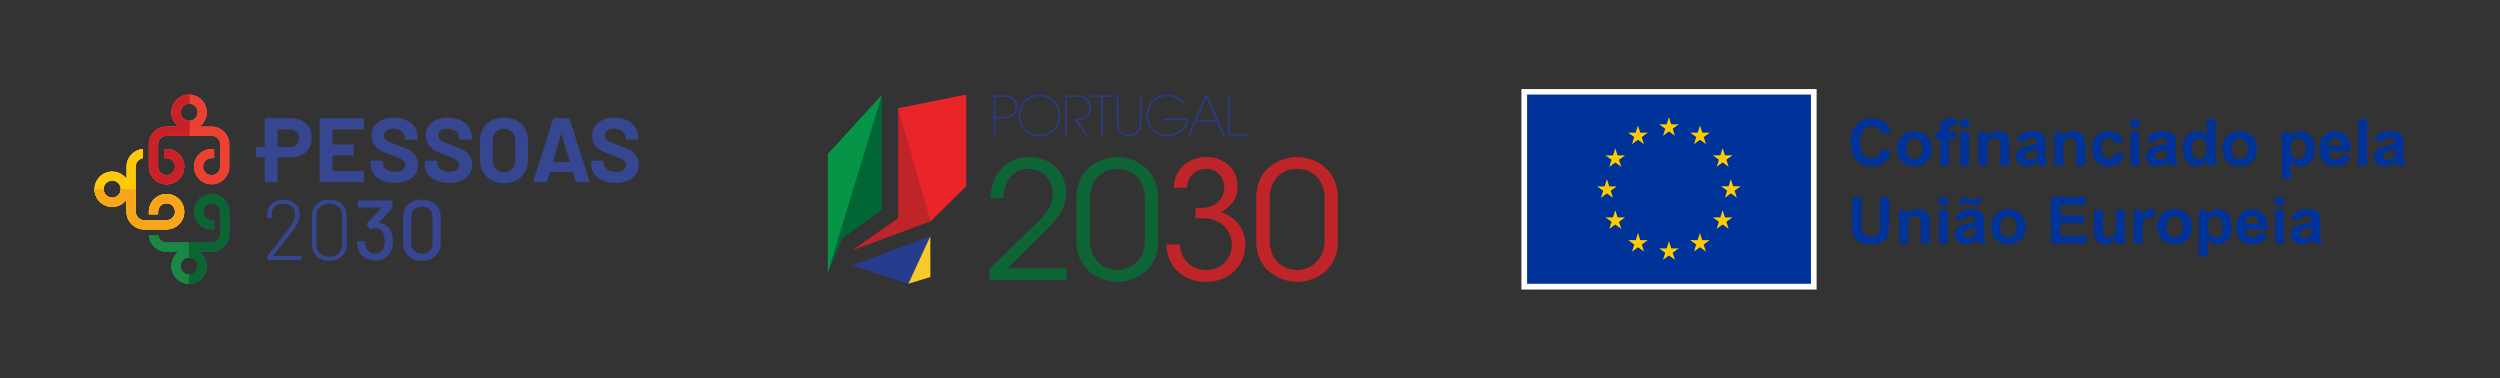 <svg xmlns="http://www.w3.org/2000/svg" xmlns:xlink="http://www.w3.org/1999/xlink" id="Layer_1" data-name="Layer 1" viewBox="0 0 2643 400"><rect x="0" y="0" width="2643" height="400" fill="#333333" stroke="none"/><defs><style>      .cls-1 {        fill: #1a8843;      }      .cls-1, .cls-2, .cls-3, .cls-4, .cls-5, .cls-6, .cls-7, .cls-8, .cls-9, .cls-10, .cls-11, .cls-12, .cls-13, .cls-14, .cls-15, .cls-16, .cls-17, .cls-18, .cls-19, .cls-20, .cls-21, .cls-22, .cls-23, .cls-24 {        stroke-width: 0px;      }      .cls-2 {        fill: #c82127;      }      .cls-3 {        fill: #e92529;      }      .cls-4 {        fill: #006636;      }      .cls-5 {        fill: #364691;      }      .cls-6 {        fill: #f9a51a;      }      .cls-7 {        fill: #f8da6d;      }      .cls-8 {        fill: none;      }      .cls-25 {        clip-path: url(#clippath-1);      }      .cls-9 {        fill: #069447;      }      .cls-10 {        fill: #dc1863;      }      .cls-11 {        fill: #be2428;      }      .cls-12 {        fill: #ffca05;      }      .cls-13 {        fill: #fc0;      }      .cls-14 {        fill: #137680;      }      .cls-15 {        fill: #283c8f;      }      .cls-16 {        fill: #f6c414;      }      .cls-17 {        fill: #0c6433;      }      .cls-18 {        fill: #039;      }      .cls-19 {        fill: #70aab0;      }      .cls-20 {        fill: #ee402f;      }      .cls-21 {        fill: #0d6536;      }      .cls-26 {        clip-path: url(#clippath);      }      .cls-22 {        fill: #f7cc2a;      }      .cls-23 {        fill: #fff;      }      .cls-24 {        fill: #e86f9e;      }    </style><clipPath id="clippath"><polyline class="cls-8" points="932.32 100.34 932.32 221.77 890.45 251.96 875.23 287.96 875.23 162.87"></polyline></clipPath><clipPath id="clippath-1"><polygon class="cls-8" points="949.45 114.58 1021.41 100.05 1021.41 196.77 983.6 234 900.82 264.73 949.45 230.72 949.45 114.58"></polygon></clipPath></defs><g><path class="cls-15" d="M1060.36,100.83c5.09,0,7.83.44,10.67,2.54,2.54,1.86,4.31,5.68,4.31,9.54s-1.76,7.73-4.31,9.54c-2.84,2.05-5.68,2.54-10.67,2.54h-8.17v18.44h-1.71v-42.61h9.88ZM1052.19,123.43h8.22c4.79,0,7.24-.59,9.69-2.35,2.05-1.52,3.52-4.89,3.52-8.12s-1.42-6.75-3.52-8.22c-2.4-1.76-4.84-2.35-9.69-2.35h-8.22v21.09-.05Z"></path><path class="cls-15" d="M1076.89,122.06c0-12.72,9.88-21.97,22.11-21.97s22.11,9.25,22.11,22.06-9.88,22.06-22.11,22.06-22.11-9.25-22.11-22.06h0v-.1ZM1078.61,122.16c0,11.74,9.1,20.45,20.4,20.45s20.4-8.71,20.4-20.5-9.1-20.5-20.4-20.5-20.4,8.71-20.4,20.5h0v.05Z"></path><path class="cls-15" d="M1125.96,100.83h9.74c6.6,0,9.25.59,11.35,1.76,3.47,1.71,6.16,6.41,6.16,11.35.1,2.64-.69,5.97-2.69,8.61-3.13,4.11-6.65,4.6-11.5,4.79l11.45,16.05h-2.2l-12.48-17.61h1.22c3.13,0,8.17,0,10.86-2.69,2.69-2.84,3.62-5.77,3.62-9.1,0-3.67-1.76-7.78-5.09-9.88-2.59-1.66-5.68-1.71-10.71-1.71h-8.02v41.05h-1.71v-42.61h0Z"></path><path class="cls-15" d="M1164.12,102.4h-11.59v-1.57h24.85v1.57h-11.59v41.05h-1.71v-41.05h.05Z"></path><path class="cls-15" d="M1182.42,100.83v27.64c0,4.16,0,6.8,2.64,10.23,1.86,2.4,5.33,3.91,8.76,3.91s6.75-1.52,8.56-3.91c2.64-3.47,2.64-6.12,2.64-10.23v-27.64h1.71v27.64c.05,3.86-.1,9.59-5.14,13.11-2.2,1.61-4.99,2.59-7.93,2.59s-5.68-.98-7.88-2.59c-4.99-3.52-5.19-9.25-5.14-13.11v-27.64h1.76Z"></path><path class="cls-15" d="M1251.45,110.27c-1.71-2.25-3.72-4.11-5.97-5.48-3.28-2.05-7.14-3.18-11.3-3.18-11.3,0-20.4,8.71-20.4,20.5s9.1,20.5,20.4,20.5c5.43,0,10.18-1.96,13.75-4.84,3.62-2.94,6.12-6.85,6.85-10.81h-25.39v-1.57h27.45c-.24,2.2-.88,4.31-1.86,6.26-3.52,7.24-11.45,12.48-20.84,12.48-12.18,0-22.11-9.25-22.11-22.06s9.88-22.06,22.11-22.06c7.83,0,15.51,3.86,19.32,10.18h-2.05l.05.1Z"></path><path class="cls-15" d="M1257.91,143.44h-1.86l18.25-42.61h2.25l18.25,42.61h-1.86l-6.41-14.87h-22.26l-6.41,14.87h.05ZM1275.43,102.45l-10.37,24.56h20.79l-10.42-24.56Z"></path><path class="cls-15" d="M1298.22,100.83h1.71v41.05h18v1.57h-19.77v-42.61h.05Z"></path><path class="cls-21" d="M1046.17,284.25c14.14-13.6,28.08-27.4,42.07-41.05,11.74-11.06,24.12-21.72,24.8-37.43,0-16.73-11.4-27.25-26.22-27.25s-25.54,11.55-26.03,31.02h-13.6c.34-12.43,3.82-22.95,11.06-30.68,8.46-10.18,21.04-12.92,29.99-12.92,23.63,0,39.33,17.22,38.94,39.14-.54,13.8-6.9,23.43-19.47,36.55-13.94,13.94-27.94,27.94-42.07,41.88h61.89v12.23h-81.36v-11.55.05Z"></path><path class="cls-21" d="M1138.05,210.13c0-36.89,30.68-44.13,43.1-44.13,20.5,0,43.3,14.14,43.3,43.1v45.84c0,33.61-28.62,43.1-42.76,43.1-16.19,0-43.64-10.32-43.64-43.1v-44.81ZM1152.38,255.28c0,17.95,12.57,30.19,28.96,30.19,13.26,0,28.96-10.32,28.96-30.19v-46.58c0-12.57-7.58-30.19-29.31-30.19-16.73,0-28.62,12.43-28.62,30.87v45.89Z"></path><path class="cls-11" d="M1240.84,198.39c.88-23.09,19.47-32.44,34.49-32.44,18.3,0,33.12,12.43,33.12,31.36,0,12.77-7.58,21.72-17.56,26.91,22.6,7.78,25.68,26.22,25.68,34.15,0,23.29-17.96,39.68-41.88,39.68-12.57,0-25.88-5.33-33.61-15.51-5.33-7.05-7.78-15.85-7.93-24.12h14.33c.69,17.07,13.8,27.05,27.74,27.05,16.88,0,27.05-12.43,27.05-27.4,0-13.6-11.06-27.25-29.99-27.25h-8.46v-11.06h6.36c18.3,0,24.12-13.26,24.12-20.84,0-11.55-7.58-20.35-19.13-20.35-13.26,0-19.67,9.98-20.35,19.81h-13.99Z"></path><path class="cls-11" d="M1328.07,210.13c0-36.89,30.68-44.13,43.1-44.13,20.5,0,43.3,14.14,43.3,43.1v45.84c0,33.61-28.62,43.1-42.76,43.1-16.19,0-43.64-10.32-43.64-43.1v-44.81ZM1342.4,255.28c0,17.95,12.57,30.19,28.96,30.19,13.26,0,28.96-10.32,28.96-30.19v-46.58c0-12.57-7.58-30.19-29.31-30.19-16.73,0-28.62,12.43-28.62,30.87v45.89Z"></path><polygon class="cls-15" points="900.82 280.72 983.55 249.76 983.55 249.76 960.31 300 900.82 280.72"></polygon><polyline class="cls-4" points="932.32 100.34 932.32 221.77 890.45 251.96 875.23 287.96 875.23 162.87"></polyline><g class="cls-26"><polygon class="cls-9" points="936.53 86.74 875.23 287.96 852.29 100.34 936.53 86.74"></polygon></g><polygon id="SVGID" class="cls-11" points="949.45 114.58 1021.41 100.05 1021.41 196.77 983.6 234 900.82 264.73 949.45 230.72 949.45 114.58"></polygon><g class="cls-25"><polygon class="cls-3" points="949.45 114.58 992.11 262.87 1052.24 182.39 1052.24 76.61 949.45 114.58"></polygon></g><polygon class="cls-22" points="983.55 249.76 960.31 300 983.6 292.86 983.55 249.76"></polygon></g><g><rect class="cls-23" x="1608.44" y="94.16" width="312.09" height="211.93"></rect><rect class="cls-18" x="1614.44" y="99.97" width="300.09" height="200.06"></rect><polyline class="cls-13" points="1758.09 143.56 1764.42 138.94 1770.75 143.56 1768.34 136.09 1774.77 131.47 1766.84 131.47 1764.42 123.9 1761.99 131.47 1754.07 131.47 1760.5 136.09 1758.09 143.56"></polyline><polyline class="cls-13" points="1725.32 152.36 1731.65 147.74 1737.98 152.36 1735.57 144.89 1742 140.27 1734.07 140.27 1731.65 132.7 1729.22 140.28 1721.3 140.27 1727.72 144.89 1725.32 152.36"></polyline><polyline class="cls-13" points="1707.67 156.73 1705.25 164.31 1697.32 164.3 1703.75 168.92 1701.34 176.39 1707.67 171.77 1714 176.39 1711.59 168.92 1718.02 164.3 1710.1 164.3 1707.67 156.73"></polyline><polyline class="cls-13" points="1698.88 204.5 1705.21 209.12 1702.8 201.65 1709.23 197.03 1701.3 197.03 1698.88 189.46 1696.45 197.04 1688.52 197.03 1694.95 201.65 1692.54 209.12 1698.88 204.5"></polyline><polyline class="cls-13" points="1710.1 229.85 1707.67 222.28 1705.25 229.86 1697.32 229.85 1703.75 234.48 1701.34 241.95 1707.67 237.32 1714 241.95 1711.59 234.48 1718.02 229.85 1710.1 229.85"></polyline><polyline class="cls-13" points="1734.12 253.88 1731.69 246.31 1729.27 253.89 1721.34 253.88 1727.77 258.5 1725.37 265.97 1731.7 261.35 1738.03 265.97 1735.62 258.5 1742.05 253.88 1734.12 253.88"></polyline><polyline class="cls-13" points="1766.85 262.58 1764.42 255.01 1762 262.59 1754.07 262.58 1760.5 267.2 1758.09 274.68 1764.43 270.06 1770.75 274.68 1768.34 267.2 1774.78 262.58 1766.85 262.58"></polyline><polyline class="cls-13" points="1799.58 253.88 1797.15 246.31 1794.72 253.89 1786.8 253.88 1793.23 258.5 1790.82 265.97 1797.15 261.35 1803.49 265.97 1801.07 258.5 1807.5 253.88 1799.58 253.88"></polyline><polyline class="cls-13" points="1823.61 229.85 1821.18 222.28 1818.75 229.86 1810.83 229.85 1817.26 234.48 1814.84 241.95 1821.18 237.32 1827.51 241.95 1825.1 234.48 1831.53 229.85 1823.61 229.85"></polyline><polyline class="cls-13" points="1840.23 196.94 1832.3 196.94 1829.87 189.37 1827.45 196.95 1819.52 196.94 1825.96 201.56 1823.55 209.03 1829.87 204.4 1836.21 209.03 1833.8 201.56 1840.23 196.94"></polyline><polyline class="cls-13" points="1814.84 176.3 1821.18 171.67 1827.51 176.3 1825.1 168.82 1831.53 164.21 1823.61 164.21 1821.18 156.64 1818.75 164.22 1810.83 164.21 1817.26 168.82 1814.84 176.3"></polyline><polyline class="cls-13" points="1797.25 132.71 1794.82 140.29 1786.9 140.27 1793.32 144.9 1790.91 152.37 1797.25 147.74 1803.58 152.37 1801.17 144.9 1807.6 140.27 1799.67 140.27 1797.25 132.71"></polyline><g><path class="cls-18" d="M1989.59,156.96l9.64,3.06c-1.48,5.37-3.93,9.36-7.37,11.97-3.44,2.61-7.8,3.91-13.08,3.91-6.54,0-11.91-2.23-16.12-6.7-4.21-4.47-6.31-10.57-6.31-18.32,0-8.19,2.12-14.56,6.35-19.09,4.23-4.53,9.79-6.8,16.69-6.8,6.02,0,10.91,1.78,14.68,5.34,2.24,2.1,3.92,5.13,5.04,9.07l-9.84,2.35c-.58-2.55-1.8-4.57-3.64-6.04-1.85-1.48-4.09-2.22-6.73-2.22-3.65,0-6.61,1.31-8.88,3.93-2.27,2.62-3.41,6.86-3.41,12.73,0,6.22,1.12,10.66,3.36,13.3,2.24,2.64,5.15,3.96,8.73,3.96,2.64,0,4.91-.84,6.82-2.52,1.9-1.68,3.27-4.32,4.1-7.93Z"></path><path class="cls-18" d="M2005.51,156.73c0-3.13.77-6.17,2.32-9.1,1.54-2.93,3.73-5.17,6.56-6.72,2.83-1.55,5.99-2.32,9.49-2.32,5.4,0,9.82,1.75,13.27,5.26,3.45,3.5,5.17,7.93,5.17,13.28s-1.74,9.87-5.22,13.42-7.86,5.32-13.15,5.32c-3.27,0-6.39-.74-9.35-2.22-2.97-1.48-5.22-3.64-6.77-6.5-1.55-2.85-2.32-6.33-2.32-10.43ZM2015.18,157.23c0,3.54.84,6.25,2.52,8.13,1.68,1.88,3.75,2.82,6.21,2.82s4.53-.94,6.2-2.82c1.67-1.88,2.5-4.61,2.5-8.19s-.83-6.18-2.5-8.06-3.73-2.82-6.2-2.82-4.53.94-6.21,2.82c-1.68,1.88-2.52,4.59-2.52,8.13Z"></path><path class="cls-18" d="M2045.81,139.4h5.24v-2.69c0-3,.32-5.24.96-6.72.64-1.48,1.81-2.68,3.53-3.61,1.71-.93,3.88-1.39,6.5-1.39s5.32.4,7.89,1.21l-1.28,6.58c-1.5-.36-2.94-.54-4.33-.54s-2.35.32-2.94.96c-.59.64-.89,1.86-.89,3.68v2.52h7.05v7.42h-7.05v28.24h-9.44v-28.24h-5.24v-7.42ZM2072.31,134.56v-8.73h9.44v8.73h-9.44ZM2072.31,175.06v-35.67h9.44v35.67h-9.44Z"></path><path class="cls-18" d="M2124.16,175.06h-9.44v-18.2c0-3.85-.2-6.34-.6-7.47-.4-1.13-1.06-2.01-1.96-2.64-.91-.63-2-.94-3.27-.94-1.63,0-3.1.45-4.4,1.34-1.3.9-2.19,2.08-2.67,3.56-.48,1.48-.72,4.21-.72,8.19v16.15h-9.44v-35.67h8.77v5.24c3.11-4.03,7.03-6.04,11.75-6.04,2.08,0,3.98.38,5.71,1.13,1.72.75,3.03,1.71,3.91,2.87.88,1.16,1.5,2.49,1.85,3.96.35,1.48.52,3.59.52,6.35v22.16Z"></path><path class="cls-18" d="M2140.78,150.28l-8.56-1.54c.96-3.45,2.62-6,4.97-7.66,2.35-1.66,5.84-2.49,10.48-2.49,4.21,0,7.34.5,9.4,1.49,2.06,1,3.51,2.26,4.35,3.8.84,1.53,1.26,4.35,1.26,8.45l-.1,11.02c0,3.13.15,5.45.45,6.93.3,1.49.87,3.08,1.7,4.79h-9.34c-.25-.63-.55-1.56-.91-2.79-.16-.56-.27-.93-.33-1.11-1.61,1.57-3.34,2.74-5.17,3.53-1.84.78-3.79,1.18-5.88,1.18-3.67,0-6.57-1-8.68-2.99-2.12-1.99-3.17-4.51-3.17-7.56,0-2.01.48-3.81,1.44-5.39.96-1.58,2.31-2.79,4.05-3.63,1.73-.84,4.24-1.57,7.51-2.2,4.41-.83,7.47-1.6,9.17-2.32v-.94c0-1.81-.45-3.11-1.34-3.88-.89-.77-2.59-1.16-5.07-1.16-1.68,0-2.99.33-3.93.99-.94.66-1.7,1.82-2.28,3.48ZM2153.41,157.94c-1.21.4-3.12.88-5.74,1.44-2.62.56-4.33,1.11-5.14,1.65-1.23.87-1.85,1.98-1.85,3.32s.49,2.46,1.48,3.43c.98.96,2.24,1.44,3.76,1.44,1.7,0,3.32-.56,4.87-1.68,1.14-.85,1.89-1.89,2.25-3.12.25-.81.37-2.34.37-4.6v-1.88Z"></path><path class="cls-18" d="M2204.42,175.06h-9.44v-18.2c0-3.85-.2-6.34-.6-7.47s-1.06-2.01-1.96-2.64c-.91-.63-2-.94-3.27-.94-1.63,0-3.1.45-4.4,1.34-1.3.9-2.19,2.08-2.67,3.56-.48,1.48-.72,4.21-.72,8.19v16.15h-9.44v-35.67h8.77v5.24c3.11-4.03,7.03-6.04,11.75-6.04,2.08,0,3.98.38,5.71,1.13,1.72.75,3.03,1.71,3.91,2.87.88,1.16,1.5,2.49,1.85,3.96.35,1.48.52,3.59.52,6.35v22.16Z"></path><path class="cls-18" d="M2245.09,149.94l-9.3,1.68c-.31-1.86-1.02-3.26-2.13-4.2-1.11-.94-2.55-1.41-4.32-1.41-2.35,0-4.23.81-5.63,2.43s-2.1,4.34-2.1,8.14c0,4.23.71,7.22,2.13,8.97,1.42,1.75,3.33,2.62,5.73,2.62,1.79,0,3.26-.51,4.4-1.53,1.14-1.02,1.95-2.77,2.42-5.26l9.27,1.58c-.96,4.25-2.81,7.47-5.54,9.64-2.73,2.17-6.39,3.26-10.98,3.26-5.22,0-9.38-1.65-12.48-4.94-3.1-3.29-4.65-7.85-4.65-13.67s1.56-10.47,4.67-13.75c3.11-3.28,7.32-4.92,12.63-4.92,4.34,0,7.8.94,10.36,2.8,2.56,1.87,4.41,4.72,5.52,8.55Z"></path><path class="cls-18" d="M2252.25,134.56v-8.73h9.44v8.73h-9.44ZM2252.25,175.06v-35.67h9.44v35.67h-9.44Z"></path><path class="cls-18" d="M2278.41,150.28l-8.56-1.54c.96-3.45,2.62-6,4.97-7.66,2.35-1.66,5.84-2.49,10.48-2.49,4.21,0,7.34.5,9.4,1.49,2.06,1,3.51,2.26,4.35,3.8.84,1.53,1.26,4.35,1.26,8.45l-.1,11.02c0,3.13.15,5.45.45,6.93.3,1.49.87,3.08,1.7,4.79h-9.34c-.25-.63-.55-1.56-.91-2.79-.16-.56-.27-.93-.33-1.11-1.61,1.57-3.34,2.74-5.17,3.53-1.84.78-3.79,1.18-5.88,1.18-3.67,0-6.57-1-8.68-2.99-2.12-1.99-3.17-4.51-3.17-7.56,0-2.01.48-3.81,1.44-5.39.96-1.58,2.31-2.79,4.05-3.63,1.73-.84,4.24-1.57,7.51-2.2,4.41-.83,7.47-1.6,9.17-2.32v-.94c0-1.81-.45-3.11-1.34-3.88-.89-.77-2.59-1.16-5.07-1.16-1.68,0-2.99.33-3.93.99-.94.66-1.7,1.82-2.28,3.48ZM2291.03,157.94c-1.21.4-3.12.88-5.74,1.44-2.62.56-4.33,1.11-5.14,1.65-1.23.87-1.85,1.98-1.85,3.32s.49,2.46,1.48,3.43c.98.96,2.24,1.44,3.76,1.44,1.7,0,3.32-.56,4.87-1.68,1.14-.85,1.89-1.89,2.25-3.12.25-.81.37-2.34.37-4.6v-1.88Z"></path><path class="cls-18" d="M2342.31,175.06h-8.76v-5.24c-1.46,2.04-3.17,3.55-5.16,4.55-1.98,1-3.98,1.49-5.99,1.49-4.1,0-7.61-1.65-10.53-4.95-2.92-3.3-4.38-7.91-4.38-13.82s1.42-10.64,4.27-13.79c2.84-3.15,6.44-4.72,10.78-4.72,3.98,0,7.43,1.66,10.34,4.97v-17.73h9.44v49.23ZM2317.13,156.46c0,3.81.52,6.56,1.58,8.26,1.52,2.46,3.65,3.69,6.38,3.69,2.17,0,4.02-.92,5.54-2.77,1.52-1.85,2.28-4.61,2.28-8.28,0-4.1-.74-7.05-2.22-8.85-1.48-1.8-3.37-2.7-5.68-2.7s-4.11.89-5.63,2.67c-1.51,1.78-2.27,4.44-2.27,7.98Z"></path><path class="cls-18" d="M2349.43,156.73c0-3.13.77-6.17,2.32-9.1,1.54-2.93,3.73-5.17,6.56-6.72,2.83-1.55,5.99-2.32,9.49-2.32,5.4,0,9.82,1.75,13.27,5.26,3.45,3.5,5.17,7.93,5.17,13.28s-1.74,9.87-5.22,13.42c-3.48,3.55-7.86,5.32-13.15,5.32-3.27,0-6.39-.74-9.35-2.22-2.97-1.48-5.22-3.64-6.77-6.5-1.55-2.85-2.32-6.33-2.32-10.43ZM2359.11,157.23c0,3.54.84,6.25,2.52,8.13,1.68,1.88,3.75,2.82,6.21,2.82s4.53-.94,6.2-2.82,2.5-4.61,2.5-8.19-.83-6.18-2.5-8.06c-1.67-1.88-3.73-2.82-6.2-2.82s-4.53.94-6.21,2.82c-1.68,1.88-2.52,4.59-2.52,8.13Z"></path><path class="cls-18" d="M2412.47,139.4h8.8v5.24c1.14-1.79,2.69-3.25,4.64-4.37,1.95-1.12,4.11-1.68,6.48-1.68,4.14,0,7.66,1.62,10.55,4.87,2.89,3.25,4.33,7.77,4.33,13.57s-1.46,10.58-4.37,13.89c-2.91,3.3-6.44,4.95-10.58,4.95-1.97,0-3.76-.39-5.36-1.18-1.6-.78-3.29-2.13-5.05-4.03v17.97h-9.44v-49.23ZM2421.81,156.63c0,4.01.79,6.97,2.38,8.88,1.59,1.91,3.53,2.87,5.81,2.87s4.02-.88,5.47-2.64c1.45-1.76,2.18-4.64,2.18-8.65,0-3.74-.75-6.51-2.25-8.33-1.5-1.81-3.36-2.72-5.57-2.72s-4.22.89-5.74,2.67c-1.52,1.78-2.28,4.42-2.28,7.91Z"></path><path class="cls-18" d="M2475.41,163.71l9.4,1.58c-1.21,3.45-3.12,6.07-5.73,7.88-2.61,1.8-5.87,2.7-9.79,2.7-6.2,0-10.79-2.03-13.77-6.08-2.35-3.25-3.53-7.34-3.53-12.29,0-5.91,1.55-10.54,4.64-13.89,3.09-3.35,7-5.02,11.72-5.02,5.31,0,9.49,1.75,12.56,5.26,3.07,3.5,4.53,8.87,4.4,16.1h-23.64c.07,2.8.83,4.98,2.28,6.53,1.46,1.56,3.27,2.33,5.44,2.33,1.48,0,2.72-.4,3.73-1.21s1.77-2.1,2.28-3.9ZM2475.94,154.18c-.07-2.73-.77-4.81-2.12-6.23-1.34-1.42-2.98-2.13-4.9-2.13-2.06,0-3.76.75-5.1,2.25-1.34,1.5-2,3.54-1.98,6.11h14.1Z"></path><path class="cls-18" d="M2493,175.06v-49.23h9.44v49.23h-9.44Z"></path><path class="cls-18" d="M2519.16,150.28l-8.56-1.54c.96-3.45,2.62-6,4.97-7.66,2.35-1.66,5.84-2.49,10.48-2.49,4.21,0,7.34.5,9.4,1.49,2.06,1,3.51,2.26,4.35,3.8.84,1.53,1.26,4.35,1.26,8.45l-.1,11.02c0,3.13.15,5.45.45,6.93.3,1.49.87,3.08,1.7,4.79h-9.34c-.25-.63-.55-1.56-.91-2.79-.16-.56-.27-.93-.33-1.11-1.61,1.57-3.34,2.74-5.17,3.53-1.84.78-3.79,1.18-5.88,1.18-3.67,0-6.57-1-8.68-2.99-2.12-1.99-3.17-4.51-3.17-7.56,0-2.01.48-3.81,1.44-5.39.96-1.58,2.31-2.79,4.05-3.63,1.73-.84,4.24-1.57,7.51-2.2,4.41-.83,7.47-1.6,9.17-2.32v-.94c0-1.81-.45-3.11-1.34-3.88-.89-.77-2.59-1.16-5.07-1.16-1.68,0-2.99.33-3.93.99-.94.66-1.7,1.82-2.28,3.48ZM2531.79,157.94c-1.21.4-3.12.88-5.74,1.44-2.62.56-4.33,1.11-5.14,1.65-1.23.87-1.85,1.98-1.85,3.32s.49,2.46,1.48,3.43c.98.96,2.24,1.44,3.76,1.44,1.7,0,3.32-.56,4.87-1.68,1.14-.85,1.89-1.89,2.25-3.12.25-.81.37-2.34.37-4.6v-1.88Z"></path><path class="cls-18" d="M1958.02,208.36h9.94v26.66c0,4.23.12,6.97.37,8.23.42,2.01,1.44,3.63,3.04,4.85,1.6,1.22,3.79,1.83,6.57,1.83s4.95-.58,6.38-1.73c1.43-1.15,2.3-2.57,2.59-4.25.29-1.68.44-4.47.44-8.36v-27.24h9.94v25.86c0,5.91-.27,10.09-.81,12.53-.54,2.44-1.53,4.5-2.97,6.18-1.44,1.68-3.37,3.02-5.79,4.01-2.42,1-5.58,1.49-9.47,1.49-4.7,0-8.27-.54-10.7-1.63-2.43-1.08-4.35-2.5-5.76-4.23-1.41-1.73-2.34-3.55-2.79-5.46-.65-2.82-.97-6.99-.97-12.49v-26.26Z"></path><path class="cls-18" d="M2040.13,257.6h-9.44v-18.2c0-3.85-.2-6.34-.6-7.47-.4-1.13-1.06-2.01-1.96-2.64-.91-.63-2-.94-3.27-.94-1.63,0-3.1.45-4.4,1.34-1.3.9-2.19,2.08-2.67,3.56-.48,1.48-.72,4.21-.72,8.19v16.15h-9.44v-35.67h8.77v5.24c3.11-4.03,7.03-6.04,11.75-6.04,2.08,0,3.98.38,5.71,1.13,1.72.75,3.03,1.71,3.91,2.87.88,1.16,1.5,2.49,1.85,3.96.35,1.48.52,3.59.52,6.35v22.16Z"></path><path class="cls-18" d="M2049.71,217.1v-8.73h9.44v8.73h-9.44ZM2049.71,257.6v-35.67h9.44v35.67h-9.44Z"></path><path class="cls-18" d="M2075.87,232.81l-8.56-1.54c.96-3.45,2.62-6,4.97-7.66,2.35-1.66,5.84-2.49,10.48-2.49,4.21,0,7.34.5,9.4,1.49,2.06,1,3.51,2.26,4.35,3.8.84,1.53,1.26,4.35,1.26,8.45l-.1,11.02c0,3.13.15,5.45.45,6.93.3,1.49.87,3.08,1.7,4.79h-9.34c-.25-.63-.55-1.56-.91-2.79-.16-.56-.27-.93-.33-1.11-1.61,1.57-3.34,2.74-5.17,3.53-1.84.78-3.79,1.18-5.88,1.18-3.67,0-6.57-1-8.68-2.99-2.12-1.99-3.17-4.51-3.17-7.56,0-2.01.48-3.81,1.44-5.39.96-1.58,2.31-2.79,4.05-3.63,1.73-.84,4.24-1.57,7.51-2.2,4.41-.83,7.47-1.6,9.17-2.32v-.94c0-1.81-.45-3.11-1.34-3.88-.89-.77-2.59-1.16-5.07-1.16-1.68,0-2.99.33-3.93.99-.94.66-1.7,1.82-2.28,3.48ZM2075.8,217.13h-4.3c-.02-.52-.03-.92-.03-1.21,0-2.35.57-4.16,1.71-5.42,1.14-1.26,2.61-1.9,4.4-1.9.78,0,1.51.08,2.18.25.67.17,1.9.65,3.68,1.44,1.78.79,3.17,1.19,4.18,1.19.72,0,1.31-.22,1.8-.67.48-.45.79-1.2.92-2.25h4.37c-.02,3.02-.59,5.18-1.7,6.48-1.11,1.3-2.54,1.95-4.28,1.95-.76,0-1.51-.08-2.25-.24-.51-.13-1.8-.59-3.86-1.38-2.06-.78-3.56-1.18-4.5-1.18-.72,0-1.28.22-1.68.66-.4.44-.62,1.19-.64,2.27ZM2088.49,240.47c-1.21.4-3.12.88-5.74,1.44-2.62.56-4.33,1.11-5.14,1.65-1.23.87-1.85,1.98-1.85,3.32s.49,2.46,1.48,3.43c.98.96,2.24,1.44,3.76,1.44,1.7,0,3.32-.56,4.87-1.68,1.14-.85,1.89-1.89,2.25-3.12.25-.81.37-2.34.37-4.6v-1.88Z"></path><path class="cls-18" d="M2104.88,239.26c0-3.13.77-6.17,2.32-9.1,1.54-2.93,3.73-5.17,6.56-6.72,2.83-1.55,5.99-2.32,9.49-2.32,5.4,0,9.82,1.75,13.27,5.26,3.45,3.5,5.17,7.93,5.17,13.28s-1.74,9.87-5.22,13.42-7.86,5.32-13.15,5.32c-3.27,0-6.39-.74-9.35-2.22s-5.22-3.64-6.77-6.5c-1.55-2.85-2.32-6.33-2.32-10.43ZM2114.55,239.76c0,3.54.84,6.25,2.52,8.13,1.68,1.88,3.75,2.82,6.21,2.82s4.53-.94,6.2-2.82c1.67-1.88,2.5-4.61,2.5-8.19s-.83-6.18-2.5-8.06c-1.67-1.88-3.73-2.82-6.2-2.82s-4.53.94-6.21,2.82c-1.68,1.88-2.52,4.59-2.52,8.13Z"></path><path class="cls-18" d="M2168.25,257.6v-49.23h36.51v8.33h-26.56v10.92h24.72v8.29h-24.72v13.4h27.51v8.3h-37.45Z"></path><path class="cls-18" d="M2237.54,257.6v-5.34c-1.3,1.9-3.01,3.4-5.12,4.5-2.12,1.1-4.35,1.65-6.7,1.65s-4.55-.53-6.45-1.58c-1.9-1.05-3.28-2.53-4.13-4.43-.85-1.9-1.28-4.53-1.28-7.89v-22.57h9.44v16.39c0,5.02.17,8.09.52,9.22.35,1.13.98,2.03,1.9,2.69.92.66,2.08.99,3.49.99,1.61,0,3.06-.44,4.33-1.33,1.28-.88,2.15-1.98,2.62-3.29.47-1.31.71-4.52.71-9.62v-15.05h9.44v35.67h-8.77Z"></path><path class="cls-18" d="M2265.11,257.6h-9.44v-35.67h8.76v5.07c1.5-2.4,2.85-3.97,4.05-4.73,1.2-.76,2.56-1.14,4.08-1.14,2.15,0,4.22.59,6.21,1.78l-2.92,8.23c-1.59-1.03-3.07-1.54-4.43-1.54s-2.44.36-3.36,1.09c-.92.73-1.64,2.04-2.17,3.95-.53,1.9-.79,5.89-.79,11.96v11.02Z"></path><path class="cls-18" d="M2280.66,239.26c0-3.13.77-6.17,2.32-9.1,1.54-2.93,3.73-5.17,6.56-6.72,2.83-1.55,5.99-2.32,9.49-2.32,5.4,0,9.82,1.75,13.27,5.26,3.45,3.5,5.17,7.93,5.17,13.28s-1.74,9.87-5.22,13.42c-3.48,3.55-7.86,5.32-13.15,5.32-3.27,0-6.39-.74-9.35-2.22-2.97-1.48-5.22-3.64-6.77-6.5-1.55-2.85-2.32-6.33-2.32-10.43ZM2290.33,239.76c0,3.54.84,6.25,2.52,8.13,1.68,1.88,3.75,2.82,6.21,2.82s4.53-.94,6.2-2.82c1.67-1.88,2.5-4.61,2.5-8.19s-.83-6.18-2.5-8.06c-1.67-1.88-3.73-2.82-6.2-2.82s-4.53.94-6.21,2.82c-1.68,1.88-2.52,4.59-2.52,8.13Z"></path><path class="cls-18" d="M2324.58,221.93h8.8v5.24c1.14-1.79,2.69-3.25,4.64-4.37,1.95-1.12,4.11-1.68,6.48-1.68,4.14,0,7.66,1.62,10.55,4.87,2.89,3.25,4.33,7.77,4.33,13.57s-1.46,10.58-4.37,13.89c-2.91,3.3-6.44,4.95-10.58,4.95-1.97,0-3.76-.39-5.36-1.18-1.6-.78-3.29-2.13-5.05-4.03v17.97h-9.44v-49.23ZM2333.92,239.16c0,4.01.79,6.97,2.38,8.88,1.59,1.91,3.53,2.87,5.81,2.87s4.02-.88,5.47-2.64c1.45-1.76,2.18-4.64,2.18-8.65,0-3.74-.75-6.51-2.25-8.33-1.5-1.81-3.36-2.72-5.57-2.72s-4.22.89-5.74,2.67c-1.52,1.78-2.28,4.42-2.28,7.91Z"></path><path class="cls-18" d="M2387.52,246.25l9.4,1.58c-1.21,3.45-3.12,6.07-5.73,7.88-2.61,1.8-5.87,2.7-9.79,2.7-6.2,0-10.79-2.03-13.77-6.08-2.35-3.25-3.53-7.34-3.53-12.29,0-5.91,1.55-10.54,4.64-13.89,3.09-3.35,7-5.02,11.72-5.02,5.31,0,9.49,1.75,12.56,5.26,3.07,3.5,4.53,8.87,4.4,16.1h-23.64c.07,2.8.83,4.98,2.28,6.53,1.46,1.56,3.27,2.33,5.44,2.33,1.48,0,2.72-.4,3.73-1.21s1.77-2.1,2.28-3.9ZM2388.06,236.71c-.07-2.73-.77-4.81-2.12-6.23-1.34-1.42-2.98-2.13-4.9-2.13-2.06,0-3.76.75-5.1,2.25-1.34,1.5-2,3.54-1.98,6.11h14.1Z"></path><path class="cls-18" d="M2405.12,217.1v-8.73h9.44v8.73h-9.44ZM2405.12,257.6v-35.67h9.44v35.67h-9.44Z"></path><path class="cls-18" d="M2431.28,232.81l-8.56-1.54c.96-3.45,2.62-6,4.97-7.66,2.35-1.66,5.84-2.49,10.48-2.49,4.21,0,7.34.5,9.4,1.49,2.06,1,3.51,2.26,4.35,3.8.84,1.53,1.26,4.35,1.26,8.45l-.1,11.02c0,3.13.15,5.45.45,6.93.3,1.49.87,3.08,1.7,4.79h-9.34c-.25-.63-.55-1.56-.91-2.79-.16-.56-.27-.93-.33-1.11-1.61,1.57-3.34,2.74-5.17,3.53-1.84.78-3.79,1.18-5.88,1.18-3.67,0-6.57-1-8.68-2.99-2.12-1.99-3.17-4.51-3.17-7.56,0-2.01.48-3.81,1.44-5.39.96-1.58,2.31-2.79,4.05-3.63,1.73-.84,4.24-1.57,7.51-2.2,4.41-.83,7.47-1.6,9.17-2.32v-.94c0-1.81-.45-3.11-1.34-3.88-.89-.77-2.59-1.16-5.07-1.16-1.68,0-2.99.33-3.93.99-.94.66-1.7,1.82-2.28,3.48ZM2443.9,240.47c-1.21.4-3.12.88-5.74,1.44-2.62.56-4.33,1.11-5.14,1.65-1.23.87-1.85,1.98-1.85,3.32s.49,2.46,1.48,3.43c.98.96,2.24,1.44,3.76,1.44,1.7,0,3.32-.56,4.87-1.68,1.14-.85,1.89-1.89,2.25-3.12.25-.81.37-2.34.37-4.6v-1.88Z"></path></g></g><g><g><path class="cls-24" d="M223.75,133.83h-12.49l2.14-2.24c3.35-3.5,5.2-8.09,5.2-12.91,0-8.84-6.27-16.53-14.92-18.3-2.46-.5-5.07-.5-7.53,0-8.64,1.77-14.92,9.47-14.92,18.3,0,4.82,1.85,9.41,5.2,12.91l2.14,2.24h-12.49c-10.3,0-18.68,8.38-18.68,18.68v23.66c0,10.3,8.38,18.68,18.68,18.68s18.68-8.38,18.68-18.68-8.38-18.68-18.68-18.68h-2.67v9.71h2.67c4.94,0,8.97,4.02,8.97,8.97s-4.02,8.97-8.97,8.97-8.97-4.02-8.97-8.97v-23.66c0-4.24,3.01-7.93,7.17-8.78.59-.12,1.2-.18,1.8-.18h47.66c.61,0,1.21.06,1.8.18,4.15.85,7.16,4.55,7.16,8.78v23.66c0,4.94-4.02,8.97-8.97,8.97s-8.97-4.02-8.97-8.97,4.02-8.97,8.97-8.97h2.67v-9.71h-2.67c-10.3,0-18.68,8.38-18.68,18.68s8.38,18.68,18.68,18.68,18.68-8.38,18.68-18.68v-23.66c0-10.3-8.38-18.68-18.68-18.68ZM201.74,127.55c-1.19.24-2.46.24-3.65,0-4.19-.86-7.22-4.58-7.22-8.86s3.04-8.01,7.23-8.87c.6-.12,1.21-.18,1.82-.18s1.23.06,1.82.18c4.19.86,7.23,4.59,7.23,8.87s-3.04,8.01-7.23,8.87Z"></path><path class="cls-7" d="M176.09,205.15c-10.3,0-18.68,8.38-18.68,18.68v2.67h9.71v-2.67c0-4.94,4.02-8.97,8.97-8.97s8.97,4.02,8.97,8.97-4.02,8.97-8.97,8.97h-23.66c-4.94,0-8.97-4.02-8.97-8.97v-47.66c0-4.23,3-7.92,7.14-8.78l.51-.11v-9.76l-.71.08c-9.49,1.03-16.65,9.02-16.65,18.57v12.49l-2.24-2.14c-3.5-3.35-8.09-5.2-12.91-5.2-10.3,0-18.68,8.38-18.68,18.68s8.38,18.68,18.68,18.68c4.82,0,9.41-1.85,12.91-5.2l2.24-2.14v12.49c0,10.3,8.38,18.68,18.68,18.68h23.66c10.3,0,18.68-8.38,18.68-18.68s-8.38-18.68-18.68-18.68ZM118.6,209.05c-4.99,0-9.05-4.06-9.05-9.05s4.06-9.05,9.05-9.05,9.05,4.06,9.05,9.05-4.06,9.05-9.05,9.05Z"></path><path class="cls-14" d="M223.75,205.15c-10.3,0-18.68,8.38-18.68,18.68s8.38,18.68,18.68,18.68h2.67v-9.71h-2.67c-4.95,0-8.97-4.02-8.97-8.97s4.02-8.97,8.97-8.97,8.97,4.02,8.97,8.97v23.66c0,4.94-4.02,8.97-8.97,8.97h-47.66c-4.23,0-7.92-3-8.78-7.14l-.11-.51h-9.76l.08.71c1.03,9.49,9.02,16.65,18.57,16.65h12.49l-2.14,2.24c-3.35,3.5-5.2,8.09-5.2,12.91,0,10.3,8.38,18.68,18.68,18.68s18.68-8.38,18.68-18.68c0-4.82-1.85-9.41-5.2-12.91l-2.14-2.24h12.49c10.3,0,18.68-8.38,18.68-18.68v-23.66c0-10.3-8.38-18.68-18.68-18.68ZM208.97,281.32c0,4.99-4.06,9.05-9.05,9.05s-9.05-4.06-9.05-9.05,4.06-9.05,9.05-9.05,9.05,4.06,9.05,9.05Z"></path><path class="cls-10" d="M176.09,157.49h-2.67v9.71h2.67c4.94,0,8.97,4.02,8.97,8.97s-4.02,8.97-8.97,8.97-8.97-4.02-8.97-8.97v-23.66c0-4.24,3.01-7.93,7.17-8.78.59-.12,1.2-.18,1.8-.18h24.3v-15.84c-.77.04-1.55,0-2.3-.16-4.19-.86-7.22-4.58-7.22-8.86s3.04-8.01,7.23-8.87c.6-.12,1.21-.18,1.82-.18.16,0,.32.02.48.02v-9.63c-1.43-.04-2.86.07-4.24.35-8.64,1.77-14.92,9.47-14.92,18.3,0,4.82,1.85,9.41,5.2,12.91l2.14,2.24h-12.49c-10.3,0-18.68,8.38-18.68,18.68v23.66c0,10.3,8.38,18.68,18.68,18.68s18.68-8.38,18.68-18.68-8.38-18.68-18.68-18.68Z"></path><path class="cls-19" d="M199.66,290.35c-4.87-.14-8.78-4.14-8.78-9.04s3.92-8.89,8.78-9.04v-15.83h-23.56c-4.23,0-7.92-3-8.78-7.14l-.11-.51h-9.76l.08.71c1.03,9.49,9.02,16.65,18.57,16.65h12.49l-2.14,2.24c-3.35,3.5-5.2,8.09-5.2,12.91,0,10.21,8.24,18.52,18.42,18.67v-9.63Z"></path><path class="cls-16" d="M176.09,205.15c-10.3,0-18.68,8.38-18.68,18.68v2.67h9.71v-2.67c0-4.94,4.02-8.97,8.97-8.97s8.97,4.02,8.97,8.97-4.02,8.97-8.97,8.97h-23.66c-4.95,0-8.97-4.02-8.97-8.97v-23.87h-15.82s0,.02,0,.04c0,4.99-4.06,9.05-9.05,9.05s-9.05-4.06-9.05-9.05c0-.01,0-.02,0-.04h-9.63s0,.02,0,.04c0,10.3,8.38,18.68,18.68,18.68,4.82,0,9.41-1.85,12.91-5.2l2.24-2.14v12.49c0,10.3,8.38,18.68,18.68,18.68h23.66c10.3,0,18.68-8.38,18.68-18.68s-8.38-18.68-18.68-18.68Z"></path><path class="cls-20" d="M223.75,133.83h-12.49l2.14-2.24c3.35-3.5,5.2-8.09,5.2-12.91,0-8.84-6.27-16.53-14.92-18.3-2.46-.5-5.07-.5-7.53,0-8.64,1.77-14.92,9.47-14.92,18.3,0,4.82,1.85,9.41,5.2,12.91l2.14,2.24h-12.49c-10.3,0-18.68,8.38-18.68,18.68v23.66c0,10.3,8.38,18.68,18.68,18.68s18.68-8.38,18.68-18.68-8.38-18.68-18.68-18.68h-2.67v9.71h2.67c4.94,0,8.97,4.02,8.97,8.97s-4.02,8.97-8.97,8.97-8.97-4.02-8.97-8.97v-23.66c0-4.24,3.01-7.93,7.17-8.78.59-.12,1.2-.18,1.8-.18h47.66c.61,0,1.21.06,1.8.18,4.15.85,7.16,4.55,7.16,8.78v23.66c0,4.94-4.02,8.97-8.97,8.97s-8.97-4.02-8.97-8.97,4.02-8.97,8.97-8.97h2.67v-9.71h-2.67c-10.3,0-18.68,8.38-18.68,18.68s8.38,18.68,18.68,18.68,18.68-8.38,18.68-18.68v-23.66c0-10.3-8.38-18.68-18.68-18.68ZM201.74,127.55c-1.19.24-2.46.24-3.65,0-4.19-.86-7.22-4.58-7.22-8.86s3.04-8.01,7.23-8.87c.6-.12,1.21-.18,1.82-.18s1.23.06,1.82.18c4.19.86,7.23,4.59,7.23,8.87s-3.04,8.01-7.23,8.87Z"></path><path class="cls-12" d="M176.09,205.15c-10.3,0-18.68,8.38-18.68,18.68v2.67h9.71v-2.67c0-4.94,4.02-8.97,8.97-8.97s8.97,4.02,8.97,8.97-4.02,8.97-8.97,8.97h-23.66c-4.94,0-8.97-4.02-8.97-8.97v-47.66c0-4.23,3-7.92,7.14-8.78l.51-.11v-9.76l-.71.08c-9.49,1.03-16.65,9.02-16.65,18.57v12.49l-2.24-2.14c-3.5-3.35-8.09-5.2-12.91-5.2-10.3,0-18.68,8.38-18.68,18.68s8.38,18.68,18.68,18.68c4.82,0,9.41-1.85,12.91-5.2l2.24-2.14v12.49c0,10.3,8.38,18.68,18.68,18.68h23.66c10.3,0,18.68-8.38,18.68-18.68s-8.38-18.68-18.68-18.68ZM118.6,209.05c-4.99,0-9.05-4.06-9.05-9.05s4.06-9.05,9.05-9.05,9.05,4.06,9.05,9.05-4.06,9.05-9.05,9.05Z"></path><path class="cls-17" d="M223.75,205.15c-10.3,0-18.68,8.38-18.68,18.68s8.38,18.68,18.68,18.68h2.67v-9.71h-2.67c-4.95,0-8.97-4.02-8.97-8.97s4.02-8.97,8.97-8.97,8.97,4.02,8.97,8.97v23.66c0,4.94-4.02,8.97-8.97,8.97h-47.66c-4.23,0-7.92-3-8.78-7.14l-.11-.51h-9.76l.08.71c1.03,9.49,9.02,16.65,18.57,16.65h12.49l-2.14,2.24c-3.35,3.5-5.2,8.09-5.2,12.91,0,10.3,8.38,18.68,18.68,18.68s18.68-8.38,18.68-18.68c0-4.82-1.85-9.41-5.2-12.91l-2.14-2.24h12.49c10.3,0,18.68-8.38,18.68-18.68v-23.66c0-10.3-8.38-18.68-18.68-18.68ZM208.97,281.32c0,4.99-4.06,9.05-9.05,9.05s-9.05-4.06-9.05-9.05,4.06-9.05,9.05-9.05,9.05,4.06,9.05,9.05Z"></path><path class="cls-2" d="M176.09,157.49h-2.67v9.71h2.67c4.94,0,8.97,4.02,8.97,8.97s-4.02,8.97-8.97,8.97-8.97-4.02-8.97-8.97v-23.66c0-4.24,3.01-7.93,7.17-8.78.59-.12,1.2-.18,1.8-.18h24.3v-15.84c-.77.04-1.55,0-2.3-.16-4.19-.86-7.22-4.58-7.22-8.86s3.04-8.01,7.23-8.87c.6-.12,1.21-.18,1.82-.18.16,0,.32.02.48.02v-9.63c-1.43-.04-2.86.07-4.24.35-8.64,1.77-14.92,9.47-14.92,18.3,0,4.82,1.85,9.41,5.2,12.91l2.14,2.24h-12.49c-10.3,0-18.68,8.38-18.68,18.68v23.66c0,10.3,8.38,18.68,18.68,18.68s18.68-8.38,18.68-18.68-8.38-18.68-18.68-18.68Z"></path><path class="cls-1" d="M199.66,290.35c-4.87-.14-8.78-4.14-8.78-9.04s3.92-8.89,8.78-9.04v-15.83h-23.56c-4.23,0-7.92-3-8.78-7.14l-.11-.51h-9.76l.08.71c1.03,9.49,9.02,16.65,18.57,16.65h12.49l-2.14,2.24c-3.35,3.5-5.2,8.09-5.2,12.91,0,10.21,8.24,18.52,18.42,18.67v-9.63Z"></path><path class="cls-6" d="M176.09,205.15c-10.3,0-18.68,8.38-18.68,18.68v2.67h9.71v-2.67c0-4.94,4.02-8.97,8.97-8.97s8.97,4.02,8.97,8.97-4.02,8.97-8.97,8.97h-23.66c-4.95,0-8.97-4.02-8.97-8.97v-23.87h-15.82s0,.02,0,.04c0,4.99-4.06,9.05-9.05,9.05s-9.05-4.06-9.05-9.05c0-.01,0-.02,0-.04h-9.63s0,.02,0,.04c0,10.3,8.38,18.68,18.68,18.68,4.82,0,9.41-1.85,12.91-5.2l2.24-2.14v12.49c0,10.3,8.38,18.68,18.68,18.68h23.66c10.3,0,18.68-8.38,18.68-18.68s-8.38-18.68-18.68-18.68Z"></path></g><g><path class="cls-5" d="M293.17,192.2c.23-.22.34-.5.34-.82v-24.56c0-.32.16-.48.48-.48h13.68c4.3,0,8.11-.85,11.41-2.55,3.31-1.7,5.88-4.09,7.71-7.18,1.83-3.08,2.75-6.65,2.75-10.69s-.88-7.76-2.65-10.93c-1.77-3.18-4.26-5.63-7.47-7.37-3.21-1.73-6.94-2.6-11.17-2.6h-27.16c-.32,0-.59.11-.82.34-.23.23-.34.5-.34.82v29.25h-9.31v10.85h9.31v25.1c0,.32.11.59.34.82.23.23.5.34.82.34h11.27c.32,0,.59-.11.82-.34ZM293.51,154.97v-17.72c0-.32.16-.48.48-.48h12.23c2.95,0,5.33.87,7.13,2.6,1.8,1.73,2.7,4.01,2.7,6.84s-.9,4.99-2.7,6.69c-1.8,1.7-4.18,2.55-7.13,2.55h-5.66v-.03h-6.66c-.25-.03-.39-.17-.39-.45Z"></path><path class="cls-5" d="M384.39,192.2c.22-.22.34-.5.34-.82v-9.34c0-.32-.11-.59-.34-.82-.23-.22-.5-.34-.82-.34h-31.59c-.32,0-.48-.16-.48-.48v-15.6c0-.32.16-.48.48-.48h20.71c.32,0,.59-.11.82-.34s.34-.5.34-.82v-9.34c0-.32-.11-.59-.34-.82-.23-.22-.5-.34-.82-.34h-20.71c-.32,0-.48-.16-.48-.48v-14.93c0-.32.16-.48.48-.48h31.59c.32,0,.59-.11.82-.34.22-.22.34-.5.34-.82v-9.34c0-.32-.11-.59-.34-.82-.23-.22-.5-.34-.82-.34h-44.5c-.32,0-.59.11-.82.34-.23.23-.34.5-.34.82v65.11c0,.32.11.59.34.82.23.23.5.34.82.34h44.5c.32,0,.59-.11.82-.34Z"></path><path class="cls-5" d="M441.94,173.75c0-4.04-1.04-7.33-3.13-9.87-2.09-2.54-4.43-4.45-7.03-5.73-2.6-1.28-6.18-2.76-10.74-4.43-4.11-1.48-7.14-2.65-9.1-3.51-1.96-.87-3.44-1.85-4.43-2.94-1-1.09-1.49-2.44-1.49-4.04,0-2.25.85-4.01,2.55-5.3,1.7-1.28,4.06-1.93,7.08-1.93,3.85,0,6.89.95,9.1,2.84,2.21,1.89,3.32,4.19,3.32,6.89v.77c0,.32.11.59.34.82.22.23.5.34.82.34h11.08c.32,0,.59-.11.82-.34.22-.22.34-.5.34-.82v-1.44c0-4.11-1.08-7.72-3.23-10.84-2.15-3.11-5.14-5.54-8.96-7.27-3.82-1.73-8.17-2.6-13.05-2.6-4.62,0-8.7.77-12.23,2.31-3.53,1.54-6.29,3.76-8.28,6.65-1.99,2.89-2.99,6.26-2.99,10.11s1.01,7.21,3.03,9.87c2.02,2.67,4.53,4.77,7.51,6.31,2.98,1.54,6.63,3.05,10.93,4.53,3.85,1.41,6.66,2.52,8.43,3.32,1.77.8,3.16,1.73,4.19,2.79,1.03,1.06,1.54,2.36,1.54,3.9,0,2.12-.83,3.9-2.5,5.35-1.67,1.44-4.21,2.17-7.61,2.17-4.04,0-7.26-.88-9.63-2.65-2.38-1.77-3.56-3.93-3.56-6.5v-1.44c0-.32-.11-.59-.34-.82-.23-.23-.5-.34-.82-.34h-10.98c-.32,0-.59.11-.82.34-.23.23-.34.5-.34.82v2.12c0,4.05,1.04,7.59,3.13,10.64,2.09,3.05,5.06,5.39,8.91,7.03,3.85,1.64,8.35,2.46,13.49,2.46,7.58,0,13.58-1.75,18.01-5.25,4.43-3.5,6.65-8.27,6.65-14.3Z"></path><path class="cls-5" d="M461.11,190.85c3.85,1.64,8.35,2.46,13.49,2.46,7.58,0,13.58-1.75,18.01-5.25,4.43-3.5,6.65-8.27,6.65-14.3,0-4.04-1.04-7.33-3.13-9.87-2.09-2.54-4.43-4.45-7.03-5.73-2.6-1.28-6.18-2.76-10.74-4.43-4.11-1.48-7.14-2.65-9.1-3.51-1.96-.87-3.44-1.85-4.43-2.94-1-1.09-1.49-2.44-1.49-4.04,0-2.25.85-4.01,2.55-5.3,1.7-1.28,4.06-1.93,7.08-1.93,3.85,0,6.89.95,9.1,2.84,2.21,1.89,3.32,4.19,3.32,6.89v.77c0,.32.11.59.34.82.22.23.5.34.82.34h11.08c.32,0,.59-.11.82-.34.22-.22.34-.5.34-.82v-1.44c0-4.11-1.08-7.72-3.23-10.84-2.15-3.11-5.14-5.54-8.96-7.27-3.82-1.73-8.17-2.6-13.05-2.6-4.62,0-8.7.77-12.23,2.31-3.53,1.54-6.29,3.76-8.28,6.65-1.99,2.89-2.99,6.26-2.99,10.11s1.01,7.21,3.03,9.87c2.02,2.67,4.53,4.77,7.51,6.31,2.98,1.54,6.63,3.05,10.93,4.53,3.85,1.41,6.66,2.52,8.43,3.32,1.77.8,3.16,1.73,4.19,2.79,1.03,1.06,1.54,2.36,1.54,3.9,0,2.12-.83,3.9-2.5,5.35-1.67,1.44-4.21,2.17-7.61,2.17-4.04,0-7.26-.88-9.63-2.65-2.38-1.77-3.56-3.93-3.56-6.5v-1.44c0-.32-.11-.59-.34-.82-.23-.23-.5-.34-.82-.34h-10.98c-.32,0-.59.11-.82.34-.23.23-.34.5-.34.82v2.12c0,4.05,1.04,7.59,3.13,10.64,2.09,3.05,5.06,5.39,8.91,7.03Z"></path><path class="cls-5" d="M546.11,127.37c-3.82-2.02-8.27-3.03-13.34-3.03s-9.42,1.01-13.24,3.03c-3.82,2.02-6.79,4.86-8.91,8.52-2.12,3.66-3.18,7.87-3.18,12.62v20.61c0,4.82,1.06,9.07,3.18,12.76,2.12,3.69,5.09,6.57,8.91,8.62,3.82,2.05,8.24,3.08,13.24,3.08s9.52-1.01,13.34-3.03c3.82-2.02,6.79-4.9,8.91-8.62,2.12-3.72,3.18-8,3.18-12.81v-20.61c0-4.75-1.06-8.96-3.18-12.62-2.12-3.66-5.09-6.5-8.91-8.52ZM544.62,169.61c0,3.73-1.09,6.71-3.27,8.96-2.18,2.25-5.04,3.37-8.57,3.37s-6.37-1.12-8.53-3.37c-2.15-2.25-3.23-5.23-3.23-8.96v-21.19c0-3.72,1.07-6.73,3.23-9.01,2.15-2.28,4.99-3.42,8.53-3.42s6.47,1.14,8.62,3.42c2.15,2.28,3.23,5.28,3.23,9.01v21.19Z"></path><path class="cls-5" d="M602.31,126.07c-.19-.64-.61-.96-1.25-.96h-15.12c-.64,0-1.06.32-1.25.96l-20.81,65.11c-.13.45-.1.79.1,1.01.19.23.48.34.87.34h12.23c.64,0,1.06-.32,1.25-.96l2.79-9.44c.13-.26.29-.39.48-.39h23.7c.19,0,.35.13.48.39l2.89,9.44c.19.64.61.96,1.25.96h12.23c.71,0,1.06-.29,1.06-.87,0-.19-.03-.35-.1-.48l-20.81-65.11ZM601.93,171.25h-16.95c-.32,0-.45-.19-.38-.58l8.48-28.61c.06-.19.16-.3.29-.34.13-.03.22.08.29.34l8.67,28.61c.13.39,0,.58-.39.58Z"></path><path class="cls-5" d="M672.1,163.88c-2.09-2.54-4.43-4.45-7.03-5.73-2.6-1.28-6.18-2.76-10.74-4.43-4.11-1.48-7.14-2.65-9.1-3.51-1.96-.87-3.44-1.85-4.43-2.94-1-1.09-1.49-2.44-1.49-4.04,0-2.25.85-4.01,2.55-5.3,1.7-1.28,4.06-1.93,7.08-1.93,3.85,0,6.89.95,9.1,2.84,2.21,1.89,3.32,4.19,3.32,6.89v.77c0,.32.11.59.34.82.22.23.5.34.82.34h11.08c.32,0,.59-.11.82-.34.22-.22.34-.5.34-.82v-1.44c0-4.11-1.08-7.72-3.23-10.84-2.15-3.11-5.14-5.54-8.96-7.27-3.82-1.73-8.17-2.6-13.05-2.6-4.62,0-8.7.77-12.23,2.31-3.53,1.54-6.29,3.76-8.28,6.65-1.99,2.89-2.99,6.26-2.99,10.11s1.01,7.21,3.03,9.87c2.02,2.67,4.53,4.77,7.51,6.31,2.98,1.54,6.63,3.05,10.93,4.53,3.85,1.41,6.66,2.52,8.43,3.32,1.77.8,3.16,1.73,4.19,2.79,1.03,1.06,1.54,2.36,1.54,3.9,0,2.12-.83,3.9-2.5,5.35-1.67,1.44-4.21,2.17-7.61,2.17-4.04,0-7.26-.88-9.63-2.65-2.38-1.77-3.56-3.93-3.56-6.5v-1.44c0-.32-.11-.59-.34-.82-.23-.23-.5-.34-.82-.34h-10.98c-.32,0-.59.11-.82.34-.23.23-.34.5-.34.82v2.12c0,4.05,1.04,7.59,3.13,10.64,2.09,3.05,5.06,5.39,8.91,7.03,3.85,1.64,8.35,2.46,13.49,2.46,7.58,0,13.58-1.75,18.01-5.25,4.43-3.5,6.65-8.27,6.65-14.3,0-4.04-1.04-7.33-3.13-9.87Z"></path><path class="cls-5" d="M318.17,270.54h-29.13c-.3,0-.36-.15-.18-.45l1.8-2.25c7.61-9.41,13.48-16.81,17.62-22.21,5.75-7.49,8.63-13.81,8.63-18.97,0-3-.72-5.68-2.16-8.05-1.44-2.37-3.46-4.21-6.07-5.53-2.61-1.32-5.65-1.98-9.12-1.98-4.98,0-9.04,1.39-12.18,4.18-3.15,2.79-4.75,6.43-4.81,10.92v3.42c0,.6.3.9.9.9h2.97c.6,0,.9-.3.9-.9v-2.88c-.06-3.42,1.03-6.17,3.28-8.27,2.25-2.1,5.23-3.15,8.95-3.15s6.73,1.05,9.03,3.15c2.31,2.1,3.46,4.85,3.46,8.27,0,4.26-2.82,10.04-8.45,17.35l-8.18,10.43c-1.62,2.04-3.45,4.38-5.48,7.01-2.04,2.64-4.35,5.54-6.92,8.72-.24.3-.36.66-.36,1.08v2.52c0,.6.3.9.9.9h34.61c.6,0,.9-.3.9-.9v-2.43c0-.6-.3-.9-.9-.9Z"></path><path class="cls-5" d="M348.02,211.03c-5.51,0-9.93,1.59-13.26,4.76-3.33,3.18-4.99,7.43-4.99,12.77v29.49c0,5.34,1.66,9.61,4.99,12.81,3.33,3.21,7.75,4.81,13.26,4.81s10.05-1.6,13.44-4.81c3.39-3.21,5.08-7.48,5.08-12.81v-29.49c0-5.27-1.69-9.51-5.08-12.72-3.39-3.21-7.87-4.81-13.44-4.81ZM361.77,258.4c0,3.9-1.24,7.03-3.73,9.39-2.49,2.37-5.83,3.55-10.02,3.55s-7.34-1.18-9.8-3.55c-2.46-2.37-3.69-5.5-3.69-9.39v-30.12c0-3.89,1.23-7.04,3.69-9.44,2.46-2.4,5.72-3.6,9.8-3.6s7.54,1.2,10.02,3.6c2.49,2.4,3.73,5.54,3.73,9.44v30.12Z"></path><path class="cls-5" d="M408.79,238.58c-2.1-1.59-4.67-2.53-7.73-2.83-.18-.06-.3-.13-.36-.22-.06-.09-.03-.19.09-.32l13.67-14.92c.3-.42.45-.78.45-1.08v-6.47c0-.6-.3-.9-.9-.9h-34.88c-.6,0-.9.3-.9.9v5.66c0,.6.3.9.9.9h23.91c.3,0,.36.15.18.45l-15.37,16.45c-.18.24-.27.45-.27.63s.06.39.18.63l3.42,4.68c.18.3.42.45.72.45.12,0,.3-.06.54-.18,1.56-.9,2.85-1.35,3.87-1.35,4.32,0,7.31,1.86,8.99,5.57.96,2.4,1.44,5.12,1.44,8.18,0,2.88-.39,5.21-1.17,7.01-1.56,4.14-4.62,6.2-9.17,6.2-2.46,0-4.51-.66-6.16-1.98-1.65-1.32-2.77-3.09-3.37-5.3-.36-1.02-.6-2.61-.72-4.76,0-.6-.3-.9-.9-.9h-6.92c-.6,0-.9.3-.9.9.12,3.12.51,5.52,1.17,7.19,1.26,3.78,3.46,6.77,6.61,8.99,3.15,2.22,6.88,3.33,11.19,3.33s8-1,11.06-3.01c3.06-2.01,5.24-4.87,6.56-8.59.96-2.7,1.44-5.63,1.44-8.81,0-3.83-.6-7.22-1.8-10.16-1.14-2.64-2.76-4.75-4.85-6.34Z"></path><path class="cls-5" d="M445.92,211.03c-6.05,0-10.86,1.71-14.43,5.12-3.57,3.42-5.35,8.03-5.35,13.84v26.61c0,5.81,1.78,10.44,5.35,13.89,3.57,3.45,8.38,5.17,14.43,5.17s10.89-1.72,14.52-5.17c3.63-3.45,5.44-8.08,5.44-13.89v-26.61c0-5.81-1.81-10.43-5.44-13.84-3.63-3.42-8.47-5.12-14.52-5.12ZM457.24,257.14c0,3.36-1.02,6.04-3.06,8.05-2.04,2.01-4.8,3.01-8.27,3.01s-6.05-1-8.09-3.01c-2.04-2.01-3.06-4.69-3.06-8.05v-27.51c0-3.36,1.02-6.04,3.06-8.05,2.04-2.01,4.73-3.01,8.09-3.01s6.23,1,8.27,3.01c2.04,2.01,3.06,4.69,3.06,8.05v27.51Z"></path></g></g></svg>